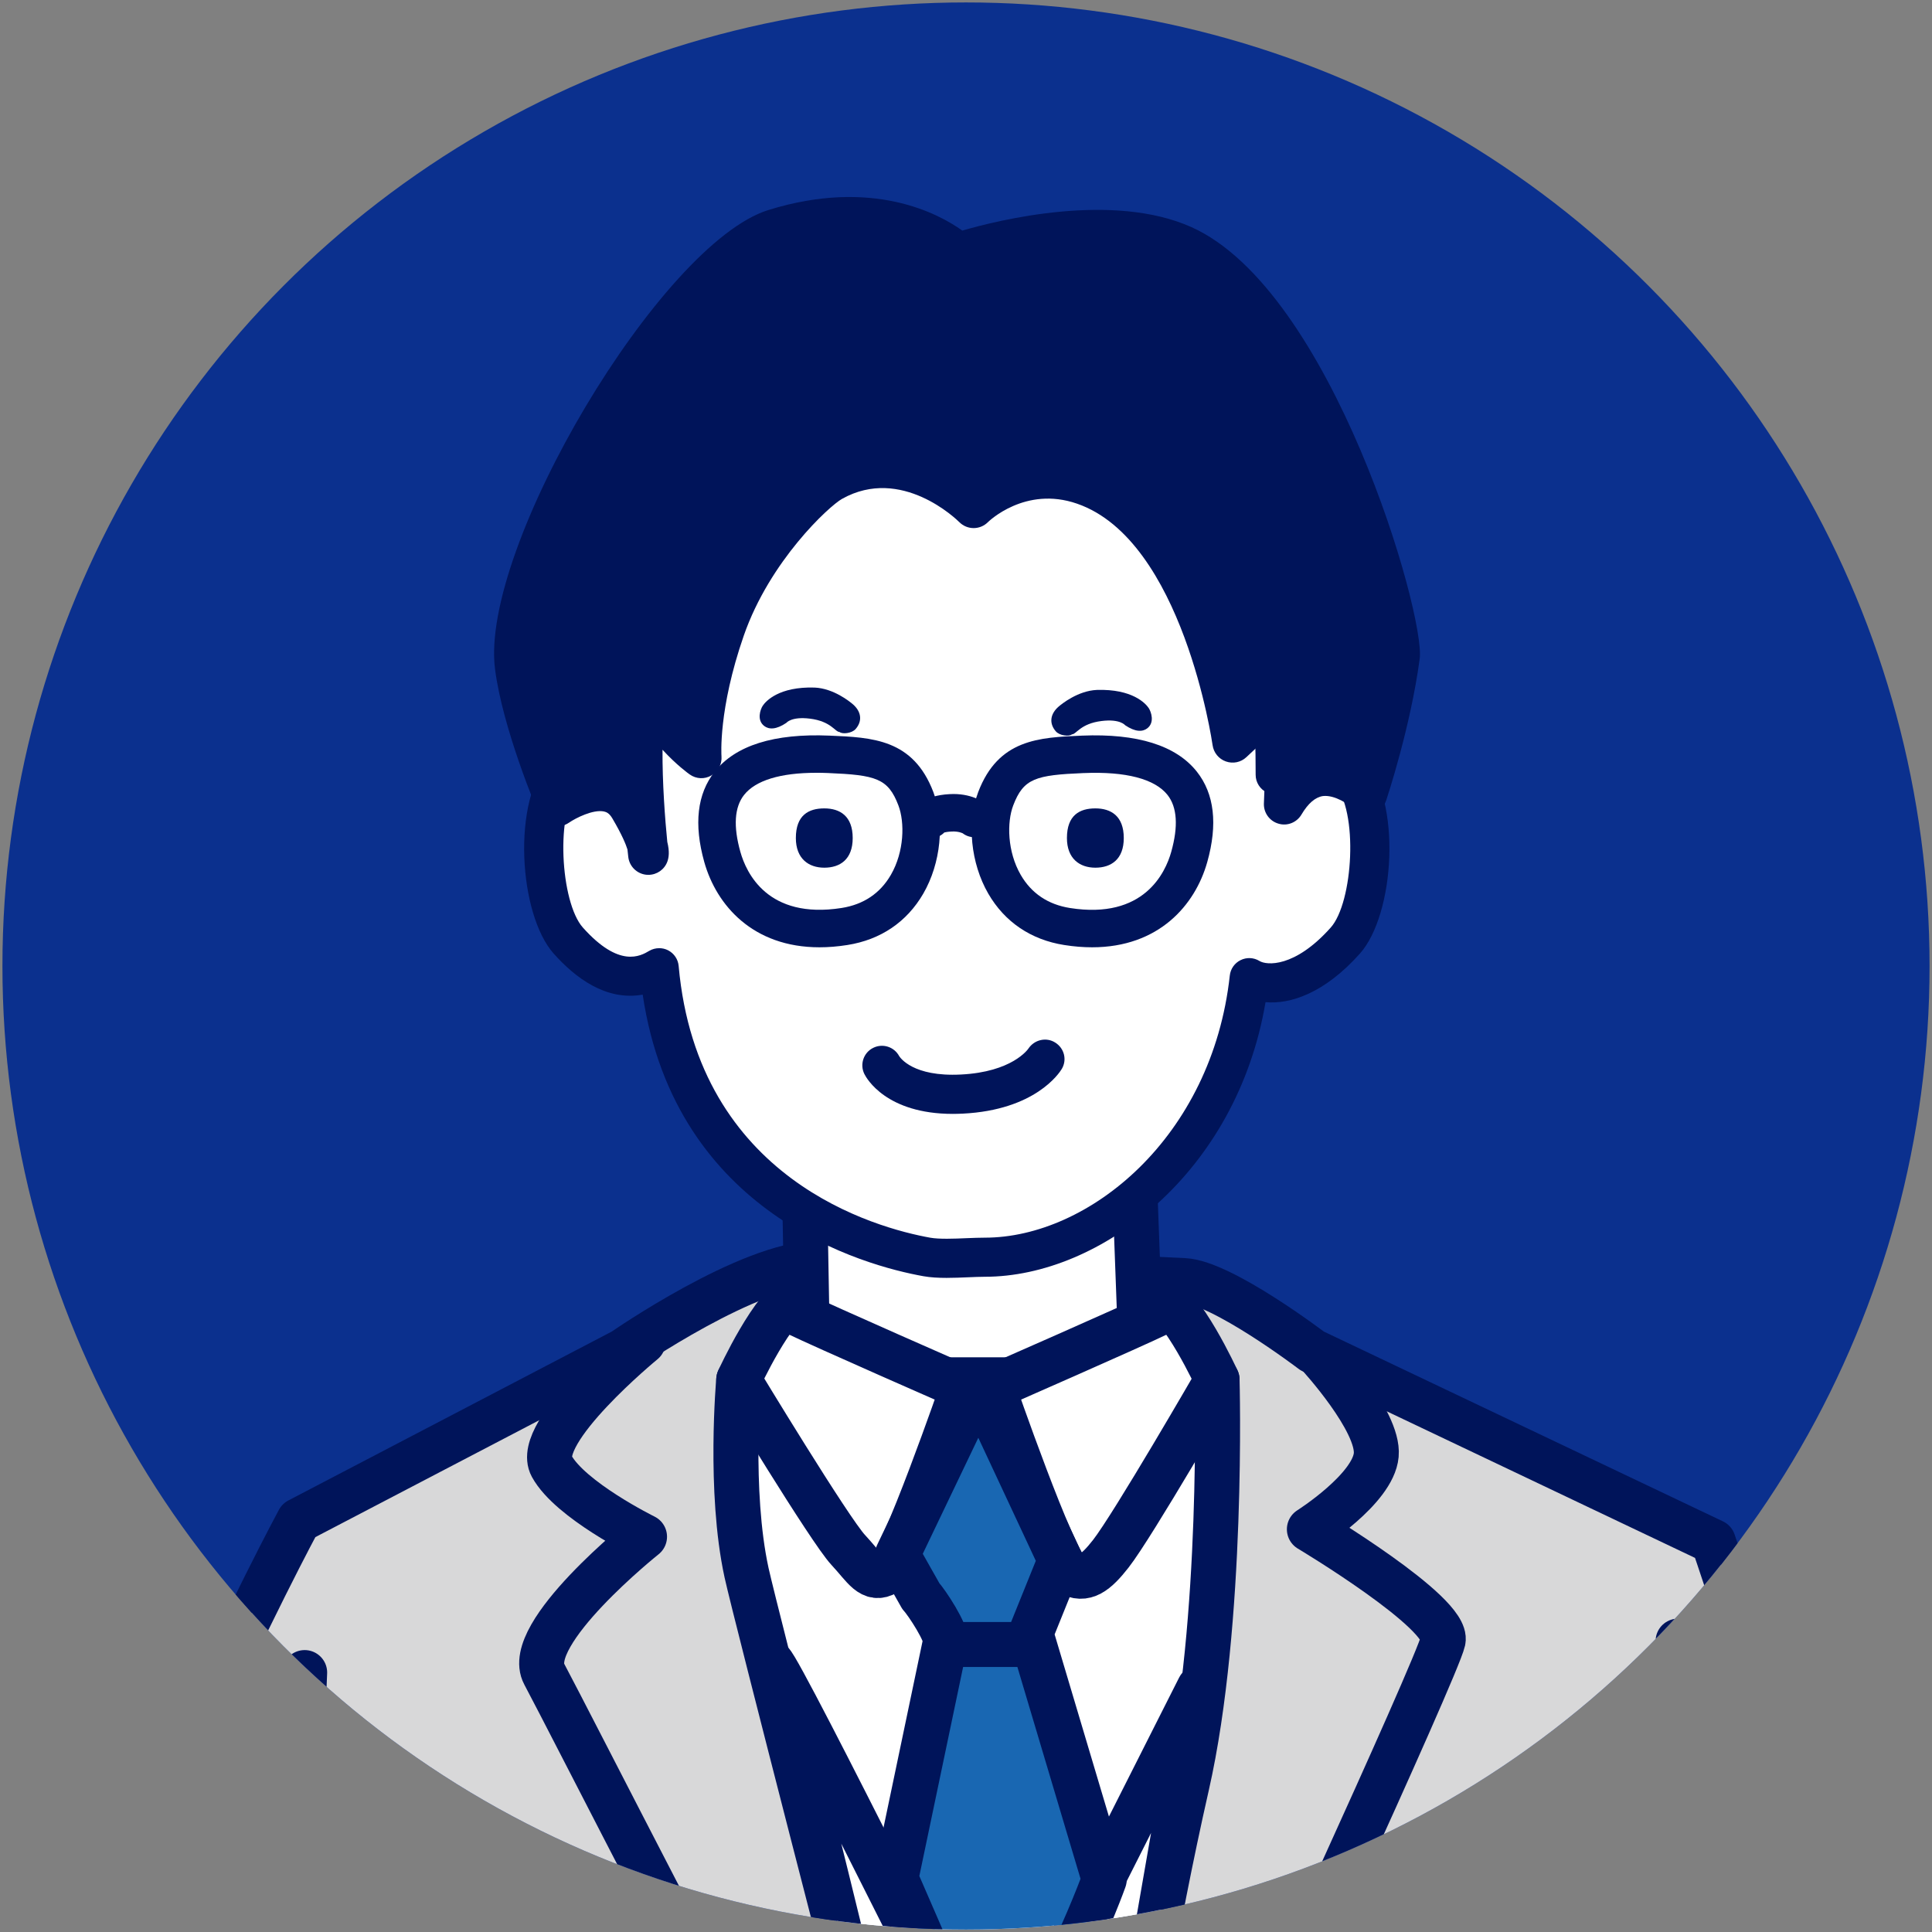 <?xml version="1.0" encoding="UTF-8"?>
<svg id="_レイヤー_1" data-name="レイヤー_1" xmlns="http://www.w3.org/2000/svg" version="1.1" xmlns:xlink="http://www.w3.org/1999/xlink" viewBox="0 0 104 104">
  <rect x="0" y="0" width="104" height="104" fill="#808080" stroke="none"/>
  <!-- Generator: Adobe Illustrator 29.3.1, SVG Export Plug-In . SVG Version: 2.1.0 Build 151)  -->
  <defs>
    <style>
      .st0 {
        fill: #d8d8d9;
      }

      .st0, .st1, .st2, .st3 {
        stroke: #00145a;
        stroke-linecap: round;
        stroke-linejoin: round;
        stroke-width: 2.422px;
      }

      .st1, .st4 {
        fill: #fff;
      }

      .st5 {
        fill: #0b308e;
      }

      .st6, .st2 {
        fill: none;
      }

      .st7 {
        clip-path: url(#clippath);
      }

      .st8 {
        fill: #00145a;
      }

      .st3 {
        fill: #1967b2;
      }
    </style>
    <clipPath id="clippath">
      <circle class="st6" cx="52" cy="52" r="51.869"/>
    </clipPath>
  </defs>
  <circle class="st5" cx="52" cy="52" r="51.869"/>
  <g class="st7">
    <g>
      <g>
        <path class="st0" d="M-.926,123.987c5.97-21.694,17.008-42.143,17.008-42.143l17.472-9.124s6.791-4.717,10.476-4.717l19.712.932c2.043.097,6.892,3.786,6.892,3.786l21.592,10.268s6.727,19.709,12.697,41.403"/>
        <path class="st2" d="M90.331,88.342s.012,26.39.335,39.336"/>
        <path class="st2" d="M16.4,90.035s-1.064,23.159.565,36.007"/>
        <polygon class="st1" points="60.994 61.447 61.363 71.392 52.613 78.063 43.443 71.392 43.266 61.447 60.994 61.447"/>
        <path class="st1" d="M46.891,110.913s-6.245-24.15-6.703-26.251c-.961-4.407-.422-10.389-.422-10.389h25.749s.371,13.047-1.629,21.844c-1.778,7.823-2.999,15.795-2.999,15.795"/>
        <path class="st1" d="M46.891,110.913s-4.616-19.166-5.332-21.194c-.998-2.827,10.863,21.06,10.863,21.06l1.933.267,10.197-20.194-3.666,21.06"/>
        <path class="st1" d="M42.969,69.711c-1.319.44-3.203,4.562-3.203,4.562,0,0,4.899,8.101,5.899,9.167.866.924,1.229,1.718,2.061,1.219s4.103-9.975,4.103-9.975c0,0-7.561-3.315-8.936-3.986"/>
        <path class="st1" d="M62.312,69.711c1.319.44,3.203,4.562,3.203,4.562,0,0-4.521,7.834-5.721,9.367-.781.997-1.407,1.518-2.239,1.019-.831-.499-4.103-9.975-4.103-9.975,0,0,7.561-3.315,8.936-3.986"/>
        <path class="st3" d="M52.423,110.78l-4.199-9.664,2.666-12.73c.112-.438-1.01-2.136-1.32-2.465l-1.262-2.233,4.368-9.124,4.402,9.42-1.589,3.936,3.952,13.256s-.753,2.14-2.286,5.272c-.706,1.443-2.133,4.999-2.133,4.999"/>
        <line class="st2" x1="51.248" y1="88.523" x2="55.422" y2="88.523"/>
        <path class="st2" d="M70.992,72.951s3.257,3.543,3.091,5.372c-.166,1.829-3.599,3.999-3.599,3.999,0,0,7.53,4.502,7.198,5.998s-10.997,24.593-10.997,24.593"/>
        <path class="st2" d="M34.622,72.235s-5.923,4.859-4.926,6.688c.998,1.829,4.999,3.799,4.999,3.799,0,0-6.562,5.236-5.398,7.398s11.698,22.861,12.196,23.193"/>
      </g>
      <g>
        <g>
          <path class="st4" d="M72.595,41.469c-1.449-1.594-3.31-.297-3.952.239,0-.039.004-.074.004-.113,0-12.835-3.314-19.194-17.258-19.194-11.368,0-17.134,6.411-17.208,19.161-.763-.585-2.439-1.555-3.769-.093-1.779,1.957-1.302,7.504.178,9.164,2.512,2.816,4.305,1.802,4.893,1.46.914,10.192,8.378,14.491,14.413,15.57.865.154,2.212.013,3.114.013,5.761,0,13.182-5.448,14.235-15.049.7.429,2.741.73,5.171-1.994,1.481-1.66,1.957-7.206.178-9.164Z"/>
          <path class="st8" d="M50.961,68.789c-.44,0-.873-.022-1.251-.09-3.17-.568-13.347-3.309-15.114-15.158-1.985.356-3.643-.922-4.791-2.208-1.869-2.096-2.293-8.238-.171-10.571.954-1.052,2.209-1.362,3.54-.933.583-12.268,6.705-18.483,18.215-18.483,14.539,0,17.999,7.042,18.29,18.535,1.377-.5,2.704-.209,3.695.878v.003c2.122,2.336,1.698,8.478-.171,10.571-1.933,2.167-3.783,2.735-5.079,2.613-1.55,9.165-8.876,14.783-15.113,14.783-.264,0-.568.014-.888.027-.374.016-.772.033-1.162.033ZM35.484,51.04c.166,0,.332.038.484.117.319.166.533.484.564.84,1.032,11.512,10.632,14.108,13.55,14.63.485.084,1.264.054,1.954.024.351-.014.685-.027.976-.027,5.598,0,12.232-5.394,13.188-14.111.039-.359.26-.672.582-.829.321-.16.704-.144,1.013.044.372.234,1.888.389,3.838-1.797,1.203-1.346,1.517-6.283.185-7.752h0c-.748-.824-1.77-.272-2.496.337-.311.258-.752.318-1.122.147-.371-.174-.608-.547-.608-.954.004-11.882-2.579-18.257-16.202-18.257-10.8,0-16.084,5.927-16.156,18.116-.001.4-.23.764-.589.941-.359.171-.786.131-1.104-.109-1.505-1.158-2.138-.449-2.349-.223-1.334,1.468-1.018,6.408.185,7.754,1.954,2.189,3.093,1.539,3.577,1.251.164-.095.347-.141.53-.141Z"/>
          <path class="st4" d="M47.473,57.347s.861,1.721,4.304,1.549,4.476-1.894,4.476-1.894"/>
          <path class="st8" d="M51.292,59.961c-3.582,0-4.647-1.914-4.761-2.143-.26-.519-.049-1.153.472-1.411.514-.256,1.128-.057,1.398.44.052.082.741,1.128,3.324.995,2.757-.136,3.604-1.351,3.639-1.403.321-.476.965-.625,1.446-.313.481.305.639.927.345,1.417-.136.226-1.434,2.21-5.326,2.404-.185.008-.364.014-.537.014Z"/>
          <path class="st8" d="M45.901,45.112c0,1.153-.685,1.596-1.53,1.596s-1.53-.489-1.53-1.596c0-1.229.685-1.596,1.53-1.596s1.53.413,1.53,1.596Z"/>
          <path class="st8" d="M60.493,45.112c0,1.153-.685,1.596-1.53,1.596s-1.53-.489-1.53-1.596c0-1.229.685-1.596,1.53-1.596s1.53.413,1.53,1.596Z"/>
          <path class="st4" d="M41.275,39.895s.387-.581,1.872-.516c.709.031,1.42.646,1.42.646"/>
          <path class="st8" d="M45.197,39.404c-.245,0-.453-.577-1.599-.719-.994-.124-1.265.222-1.266.225-.553.374-.941.362-1.191.172-.417-.316-.211-.893-.086-1.086.164-.253.881-1.044,2.795-.984,1.022.044,1.898.759,2.062.9.44.381.53.887.15,1.328-.208.242-.721.289-.866.165Z"/>
          <path class="st8" d="M57.698,39.531c.245,0,.453-.577,1.599-.719.994-.124,1.265.222,1.266.225.553.374.941.362,1.191.172.417-.316.211-.893.086-1.086-.164-.253-.881-1.044-2.795-.984-1.022.044-1.898.759-2.062.9-.44.381-.53.887-.15,1.328.208.242.721.289.866.165Z"/>
        </g>
        <path class="st8" d="M44.793,25.907c3.988-2.233,7.618,1.436,7.618,1.436,0,0,2.45-2.457,5.923-1.256,6.401,2.213,8.016,13.879,8.016,13.879l3.008-2.812-.236,6.142c1.841-3.102,4.467-.558,4.467-.558,0,0,1.276-3.829,1.755-7.418.27-2.025-4.547-18.904-11.646-22.095-4.657-2.093-12.124.399-12.124.399,0,0-3.434-3.285-9.891-1.276-5.384,1.675-14.721,17.586-13.959,23.531.399,3.111,2.281,7.521,2.281,7.521,0,0,2.706-1.913,3.891.096,1.184,2.009,1.004,2.513,1.004,2.513,0,0-.732-6.282,0-8.854.821,2.213,2.855,3.649,2.855,3.649,0,0-.239-2.632,1.256-6.94,1.496-4.307,4.887-7.455,5.783-7.957Z"/>
        <path class="st8" d="M34.9,47.093c-.041,0-.081-.003-.122-.006-.502-.059-.898-.452-.957-.954-.008-.076-.025-.213-.045-.407-.079-.255-.283-.775-.817-1.679-.159-.269-.316-.337-.449-.365-.585-.121-1.52.354-1.882.603-.267.185-.609.247-.922.154-.314-.09-.573-.317-.7-.618-.08-.185-1.947-4.586-2.359-7.809-.835-6.515,8.929-22.907,14.714-24.706,5.602-1.74,9.166.194,10.44,1.106,1.906-.553,8.081-2.1,12.343-.182,7.559,3.396,12.593,20.866,12.279,23.23-.487,3.652-1.749,7.458-1.802,7.621-.119.354-.411.623-.773.71-.366.095-.747-.014-1.015-.275-.225-.213-.973-.733-1.614-.665-.413.059-.804.393-1.162.999-.253.427-.768.634-1.242.486-.477-.14-.797-.587-.779-1.083l.136-3.503-1.079,1.008c-.296.278-.717.368-1.106.23-.382-.135-.657-.474-.713-.876-.015-.109-1.601-11.031-7.295-12.999-2.8-.974-4.78.977-4.798.994-.425.427-1.114.427-1.54,0-.124-.124-3.114-3.048-6.315-1.252h0c-.69.387-3.885,3.326-5.288,7.362-1.385,3.991-1.201,6.467-1.2,6.492.035.418-.177.825-.543,1.033-.365.216-.818.194-1.166-.053-.051-.034-.716-.511-1.465-1.33-.013,1.763.135,3.744.257,4.963.131.528.08.839.006,1.05-.156.435-.568.721-1.025.721ZM45.735,12.78c-1.076,0-2.32.166-3.73.606-4.766,1.479-13.897,16.939-13.203,22.354.258,2.01,1.196,4.662,1.761,6.13.671-.275,1.542-.5,2.401-.312.187.039.366.098.536.171-.051-1.757.004-3.646.354-4.873.129-.452.533-.769,1.003-.789.47.006.897.267,1.061.707.218.587.54,1.114.883,1.561.164-1.232.502-2.871,1.182-4.831,1.545-4.446,5.068-7.868,6.278-8.547h.001c3.201-1.802,6.418-.393,8.183.971,1.137-.778,3.391-1.858,6.242-.87,5.304,1.833,7.56,9.167,8.363,12.763l1.565-1.462c.323-.3.794-.382,1.194-.194.401.182.651.589.634,1.03l-.142,3.655c.227-.081.441-.129.633-.154.772-.101,1.468.081,2.036.342.406-1.406,1.005-3.694,1.294-5.864.166-1.622-4.394-17.986-11.014-20.962-4.209-1.889-11.268.413-11.336.438-.379.132-.803.034-1.095-.244-.09-.084-1.806-1.628-5.086-1.628Z"/>
        <path class="st8" d="M44.112,50.993c-3.586,0-5.545-2.264-6.2-4.588-.572-2.036-.384-3.672.559-4.865,1.118-1.413,3.198-2.068,6.181-1.941h0c2.317.097,4.506.189,5.591,3.039.623,1.636.405,3.833-.544,5.469-.885,1.526-2.297,2.481-4.085,2.763-.529.084-1.03.123-1.503.123ZM43.941,41.6c-1.931,0-3.268.408-3.887,1.191-.519.657-.587,1.689-.199,3.067.314,1.117,1.464,3.643,5.447,3.019,1.183-.187,2.077-.787,2.654-1.783.724-1.25.752-2.827.405-3.74-.556-1.46-1.216-1.634-3.791-1.742-.215-.009-.425-.013-.627-.013Z"/>
        <path class="st8" d="M58.789,50.993c-.473,0-.973-.039-1.503-.123-1.789-.282-3.201-1.238-4.086-2.764-.947-1.636-1.166-3.833-.543-5.468,1.086-2.85,3.274-2.942,5.591-3.039h0c2.975-.123,5.062.528,6.18,1.941.943,1.193,1.131,2.83.559,4.865-.653,2.323-2.612,4.588-6.199,4.588ZM58.333,41.614h0c-2.576.108-3.235.282-3.791,1.742-.347.912-.32,2.489.404,3.739.577.996,1.47,1.597,2.655,1.784,3.974.626,5.132-1.902,5.446-3.019.388-1.379.32-2.411-.199-3.068-.685-.865-2.249-1.273-4.514-1.177Z"/>
        <path class="st8" d="M50.11,45.118c-.106,0-.214-.017-.319-.052-.528-.176-.814-.747-.637-1.276.119-.357.533-.967,1.966-1.042,1.135-.065,1.808.415,1.933.511.441.34.523.973.183,1.414-.338.441-.971.525-1.414.183.002,0,.002.001.002.001-.005,0-.209-.116-.598-.096-.202.01-.327.034-.393.051-.188.193-.449.304-.722.304ZM51.064,44.434h0s0,0,0,0ZM51.065,44.431s0,.001,0,.002c0,0,0-.001,0-.002ZM51.066,44.429s0,.001,0,.002c0,0,0-.002,0-.002Z"/>
      </g>
    </g>
  </g>
  <circle class="st6" cx="52" cy="52" r="51.869"/>
</svg>